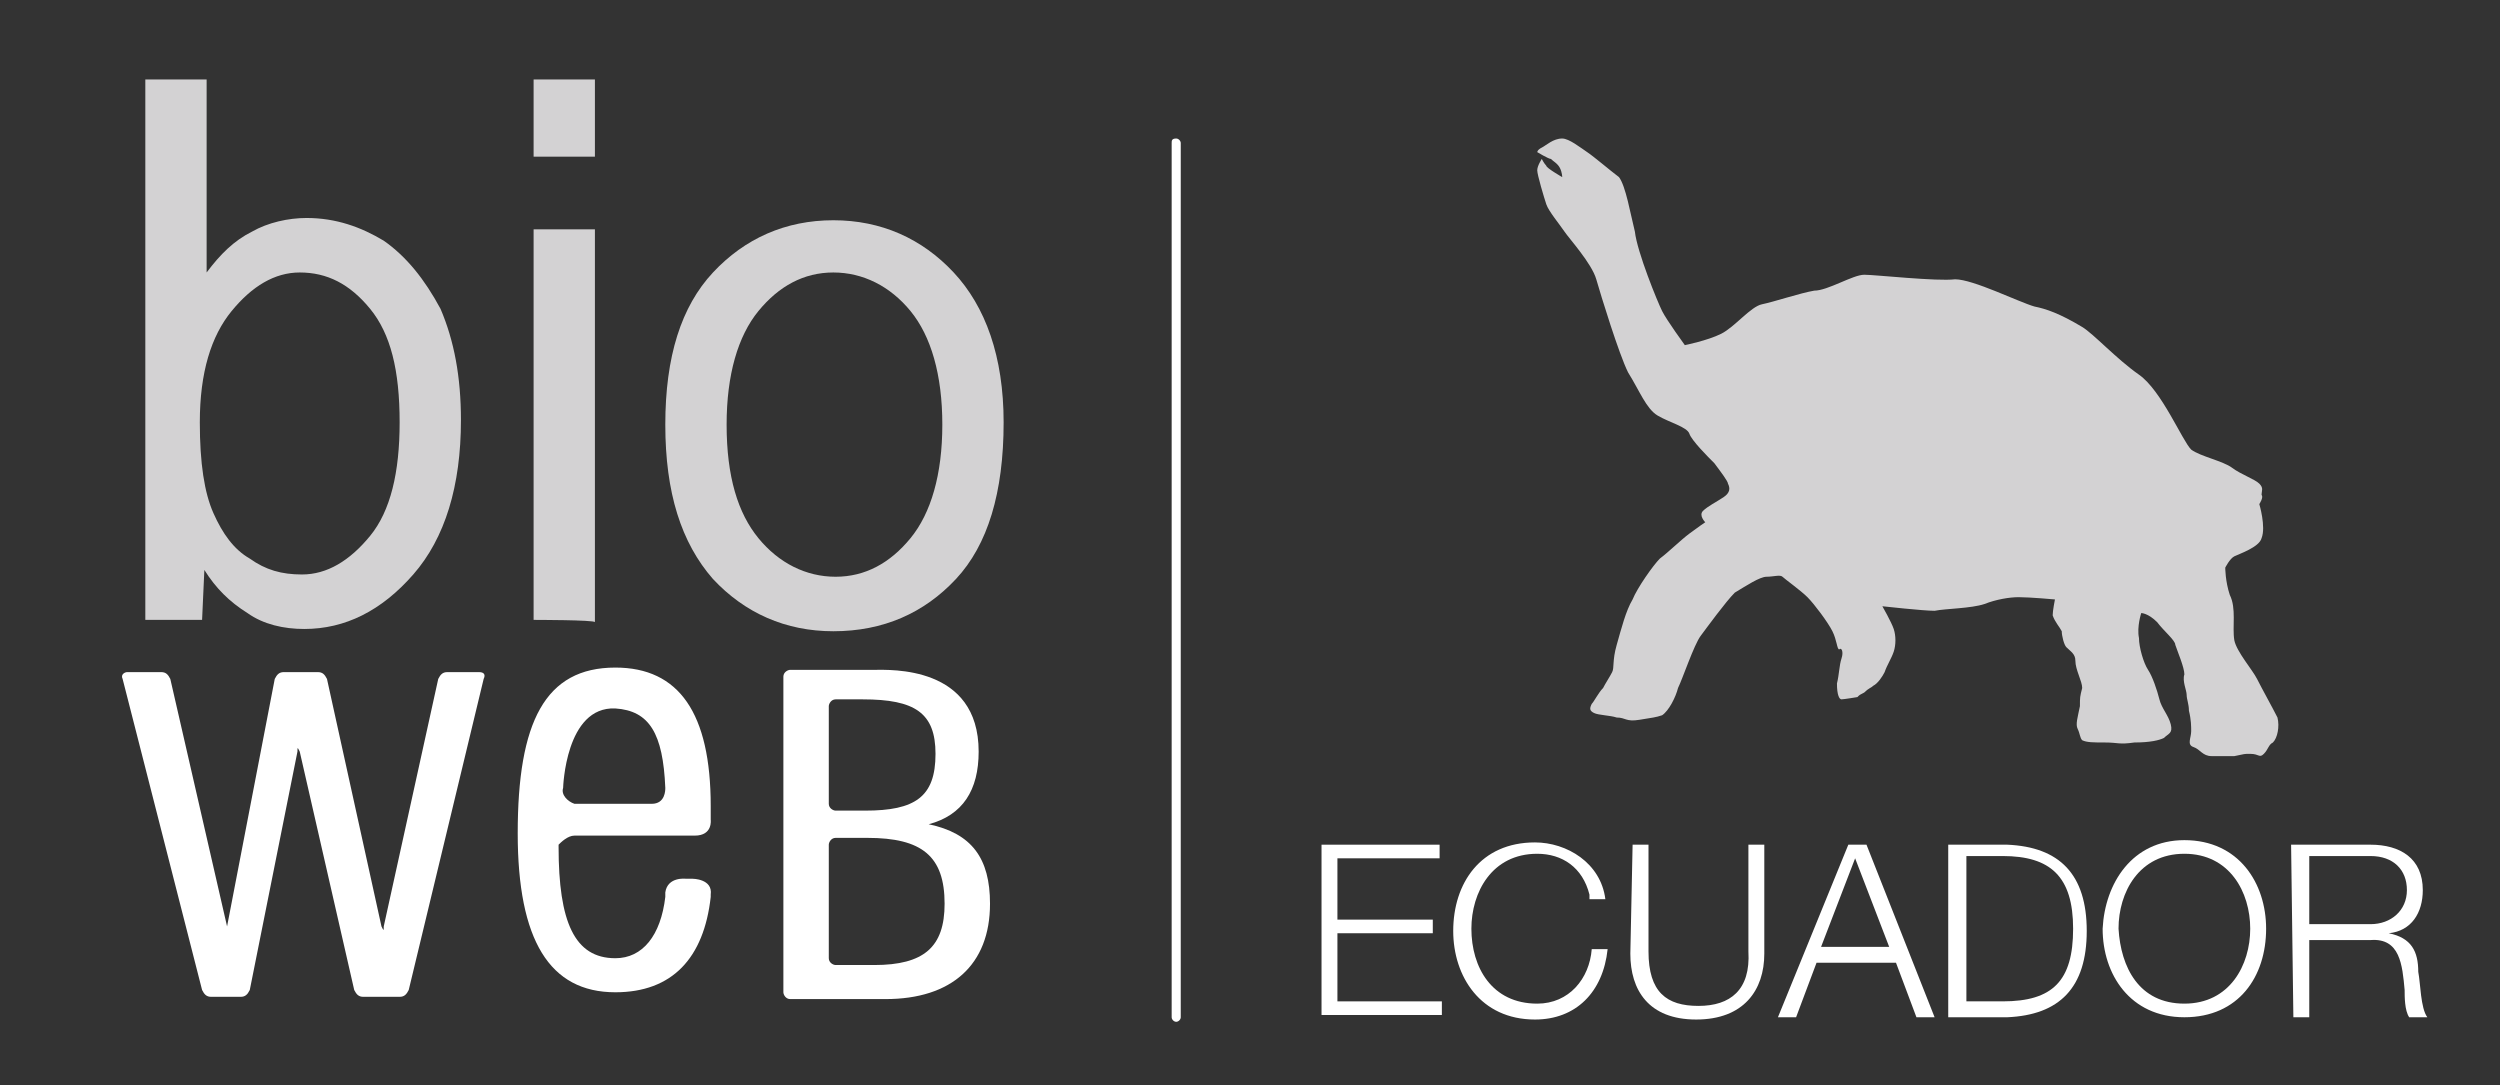 <?xml version="1.0" encoding="utf-8"?>
<!-- Generator: Adobe Illustrator 20.1.0, SVG Export Plug-In . SVG Version: 6.00 Build 0)  -->
<svg version="1.1" id="Capa_1" xmlns="http://www.w3.org/2000/svg" xmlns:xlink="http://www.w3.org/1999/xlink" x="0px" y="0px"
	 viewBox="0 0 110.1 47.8" style="enable-background:new 0 0 110.1 47.8;" xml:space="preserve">
<rect x="0" y="0" width="110.1" height="47.8" fill="#333333" stroke="none"/>
<style type="text/css">
	.st0{fill:#FFFFFF;}
	.st1{fill:#D3D2D3;}
</style>
<g>
	<path class="st0" d="M58.2,37.2h5.2v0.6h-4.5v2.7h4.2v0.6h-4.2v3h4.6v0.6h-5.3V37.2z"/>
	<path class="st0" d="M70,39.4c-0.3-1.2-1.2-1.8-2.3-1.8c-2,0-2.9,1.7-2.9,3.3c0,1.7,0.9,3.3,2.9,3.3c1.4,0,2.3-1.1,2.4-2.4h0.7
		c-0.2,1.9-1.4,3.1-3.2,3.1C65.2,44.9,64,43,64,41c0-2.1,1.2-3.9,3.6-3.9c1.4,0,2.9,0.9,3.1,2.5H70V39.4z"/>
	<path class="st0" d="M71.9,37.2h0.7v4.7c0,1.8,0.8,2.4,2.2,2.4c1.4,0,2.3-0.7,2.2-2.4v-4.7h0.7V42c0,1.6-0.9,2.9-3,2.9
		s-2.9-1.3-2.9-2.9L71.9,37.2L71.9,37.2z"/>
	<path class="st0" d="M81.4,37.2h0.8l3,7.6h-0.8l-0.9-2.4H80l-0.9,2.4h-0.8L81.4,37.2z M80.2,41.7h3l-1.5-3.9L80.2,41.7z"/>
	<path class="st0" d="M85.8,37.2h2.6c2.3,0.1,3.5,1.3,3.5,3.8s-1.2,3.7-3.5,3.8h-2.6V37.2z M86.6,44.1h1.6c2.2,0,3.1-0.9,3.1-3.2
		s-1-3.2-3.1-3.2h-1.6V44.1z"/>
	<path class="st0" d="M96.2,37c2.4,0,3.6,1.9,3.6,3.9c0,2.1-1.2,3.9-3.6,3.9s-3.6-1.9-3.6-3.9C92.7,38.9,93.9,37,96.2,37z
		 M96.2,44.2c2,0,2.9-1.7,2.9-3.3s-0.9-3.3-2.9-3.3s-2.9,1.7-2.9,3.3C93.4,42.6,94.2,44.2,96.2,44.2z"/>
	<path class="st0" d="M100.9,37.2h3.5c1.3,0,2.3,0.6,2.3,2c0,1-0.5,1.8-1.5,1.9l0,0c1,0.2,1.3,0.8,1.3,1.7c0.1,0.5,0.1,1.6,0.4,2
		h-0.8c-0.2-0.3-0.2-0.9-0.2-1.2c-0.1-1.1-0.2-2.3-1.5-2.2h-2.7v3.4H101L100.9,37.2L100.9,37.2z M101.7,40.7h2.7
		c0.9,0,1.6-0.6,1.6-1.5s-0.6-1.5-1.6-1.5h-2.7V40.7z"/>
</g>
<g>
	<path class="st0" d="M51.6,6.3v38.5c0,0.1,0.1,0.2,0.2,0.2c0.1,0,0.2-0.1,0.2-0.2V6.3c0-0.1-0.1-0.2-0.2-0.2
		C51.6,6.1,51.6,6.2,51.6,6.3z"/>
</g>
<path class="st1" d="M89.6,13.5c-0.7-0.2-2.7-1.2-3.5-1.2c-0.8,0.1-3.5-0.2-4-0.2s-1.6,0.7-2.2,0.7c-0.6,0.1-1.8,0.5-2.3,0.6
	s-1.2,1-1.8,1.3c-0.6,0.3-1.6,0.5-1.6,0.5s-0.8-1.1-1-1.5s-1.1-2.6-1.2-3.5c-0.2-0.8-0.4-2-0.7-2.4c-0.4-0.3-1.1-0.9-1.4-1.1
	s-0.8-0.6-1.1-0.6c-0.4,0-0.7,0.3-0.9,0.4c-0.2,0.1-0.2,0.2-0.2,0.2S68.2,7,68.3,7c0.1,0.1,0.3,0.2,0.4,0.4c0.1,0.2,0.1,0.4,0.1,0.4
	s-0.7-0.4-0.7-0.5C68,7.2,67.9,7,67.9,7s-0.2,0.3-0.2,0.5S68,8.7,68.1,9s0.6,0.9,0.8,1.2c0.2,0.3,1.2,1.4,1.4,2.1
	c0.2,0.7,1,3.3,1.4,4.1c0.5,0.8,0.8,1.6,1.3,1.9s1.3,0.5,1.4,0.8s0.8,1,1.1,1.3c0.3,0.4,0.6,0.8,0.6,0.9c0.1,0.2,0.1,0.4-0.2,0.6
	c-0.3,0.2-0.7,0.4-0.9,0.6c-0.2,0.2,0.1,0.5,0.1,0.5s-0.3,0.2-0.7,0.5c-0.4,0.3-0.9,0.8-1.3,1.1c-0.3,0.3-1,1.3-1.2,1.8
	c-0.3,0.5-0.5,1.3-0.7,2s-0.1,1-0.2,1.2s-0.3,0.5-0.4,0.7c-0.2,0.2-0.4,0.6-0.5,0.7c-0.1,0.2-0.1,0.3,0.1,0.4s0.7,0.1,1,0.2
	c0.4,0,0.4,0.2,1,0.1s0.7-0.1,1-0.2c0.3-0.2,0.6-0.8,0.7-1.2c0.2-0.4,0.7-1.9,1-2.3s1.1-1.5,1.5-1.9c0.5-0.3,1.1-0.7,1.4-0.7
	s0.6-0.1,0.7,0s0.8,0.6,1.1,0.9c0.3,0.3,0.9,1.1,1.1,1.5s0.2,0.8,0.3,0.8c0.1-0.1,0.2,0.1,0.1,0.4s-0.1,0.7-0.2,1.1
	c0,0.5,0.1,0.7,0.2,0.7s0.7-0.1,0.7-0.1c0.1-0.1,0.1-0.1,0.3-0.2c0.2-0.2,0.3-0.2,0.4-0.3c0.2-0.1,0.4-0.4,0.5-0.6
	c0.1-0.3,0.3-0.6,0.4-0.9s0.1-0.7,0-1s-0.5-1-0.5-1s1.8,0.2,2.3,0.2c0.5-0.1,1.6-0.1,2.2-0.3c0.5-0.2,1.1-0.3,1.5-0.3
	c0.5,0,1.6,0.1,1.6,0.1s-0.1,0.5-0.1,0.7c0.1,0.3,0.3,0.5,0.4,0.7c0,0.2,0.1,0.6,0.2,0.7c0.2,0.2,0.4,0.3,0.4,0.6
	c0,0.4,0.3,0.9,0.3,1.2c-0.1,0.4-0.1,0.4-0.1,0.8c-0.1,0.5-0.2,0.8-0.1,1c0.1,0.2,0.1,0.4,0.2,0.5c0.2,0.1,0.5,0.1,1,0.1
	c0.6,0,0.6,0.1,1.3,0c0.7,0,1.1-0.1,1.3-0.2c0.2-0.2,0.4-0.2,0.3-0.6s-0.4-0.7-0.5-1.1s-0.3-1-0.5-1.3s-0.4-1-0.4-1.4
	c-0.1-0.5,0.1-1.1,0.1-1.1s0.3,0,0.7,0.4c0.3,0.4,0.8,0.8,0.8,1c0.1,0.3,0.4,1,0.4,1.3c-0.1,0.3,0.1,0.7,0.1,0.9
	c0,0.2,0.1,0.4,0.1,0.7c0.1,0.4,0.1,0.7,0.1,0.9c0,0.3-0.2,0.6,0.1,0.7c0.3,0.1,0.4,0.4,0.8,0.4s0.5,0,1,0c0.5-0.1,0.4-0.1,0.7-0.1
	c0.4,0,0.4,0.2,0.6,0s0.2-0.4,0.4-0.5c0.2-0.2,0.3-0.7,0.2-1.1c-0.2-0.4-0.7-1.3-0.9-1.7c-0.2-0.4-0.9-1.2-1-1.7
	c-0.1-0.6,0.1-1.4-0.2-2C98,25.6,98,25,98,25s0.2-0.4,0.4-0.5c0.2-0.1,1.1-0.4,1.2-0.8c0.2-0.5-0.1-1.5-0.1-1.5s0.2-0.3,0.1-0.4
	c0-0.2,0.1-0.3-0.1-0.5s-0.8-0.4-1.2-0.7c-0.4-0.3-1.4-0.5-1.8-0.8c-0.4-0.4-1.3-2.6-2.3-3.3c-1-0.7-2-1.8-2.5-2.1
	C90.7,13.8,90.1,13.6,89.6,13.5z"/>
<g>
	<path class="st1" d="M8.9,27.3H6.4V3.5h2.7V12c0.6-0.8,1.2-1.4,2-1.8c0.7-0.4,1.6-0.6,2.4-0.6c1.3,0,2.4,0.4,3.4,1
		c1,0.7,1.8,1.7,2.5,3c0.6,1.4,0.9,3,0.9,4.9c0,2.9-0.7,5.2-2.1,6.8c-1.4,1.6-3,2.4-4.8,2.4c-0.9,0-1.8-0.2-2.5-0.7
		c-0.8-0.5-1.4-1.1-1.9-1.9L8.9,27.3L8.9,27.3z M8.8,18.6c0,1.8,0.2,3.1,0.6,4c0.4,0.9,0.9,1.6,1.6,2c0.7,0.5,1.4,0.7,2.3,0.7
		c1.1,0,2.1-0.6,3-1.7s1.3-2.8,1.3-5c0-2.3-0.4-3.9-1.3-5S14.4,12,13.2,12c-1.1,0-2.1,0.6-3,1.7C9.3,14.8,8.8,16.4,8.8,18.6z"/>
	<path class="st1" d="M23.5,6.9V3.5h2.7v3.4H23.5z M23.5,27.3V10.1h2.7v17.3C26.2,27.3,23.5,27.3,23.5,27.3z"/>
	<path class="st1" d="M29.3,18.7c0-3,0.7-5.2,2.1-6.7s3.2-2.3,5.3-2.3c2.1,0,3.9,0.8,5.3,2.3s2.2,3.7,2.2,6.6c0,3.1-0.7,5.4-2.1,6.9
		s-3.2,2.3-5.4,2.3c-2.1,0-3.9-0.8-5.3-2.3C30,23.9,29.3,21.7,29.3,18.7z M32,18.7c0,2.3,0.5,3.9,1.4,5s2.1,1.7,3.4,1.7
		c1.3,0,2.4-0.6,3.3-1.7c0.9-1.1,1.4-2.8,1.4-5s-0.5-3.9-1.4-5S38,12,36.7,12c-1.3,0-2.4,0.6-3.3,1.7S32,16.5,32,18.7z"/>
</g>
<g>
	<g>
		<path class="st0" d="M34.5,29.8c0-0.2,0.2-0.3,0.3-0.3h3.7c0.7,0,4.6-0.2,4.6,3.6c0,1.7-0.7,2.8-2.2,3.2c1.9,0.4,2.7,1.5,2.7,3.5
			c0,2.7-1.7,4.2-4.6,4.2h-4.2c-0.2,0-0.3-0.2-0.3-0.3V29.8z M38.1,35.7c2.2,0,3.1-0.6,3.1-2.5c0-1.8-0.9-2.4-3.2-2.4h-1.2
			c-0.2,0-0.3,0.2-0.3,0.3v4.3c0,0.2,0.2,0.3,0.3,0.3H38.1z M38.5,42.5c2.2,0,3.1-0.8,3.1-2.7c0-2.1-1-2.9-3.4-2.9h-1.4
			c-0.2,0-0.3,0.2-0.3,0.3v5c0,0.2,0.2,0.3,0.3,0.3L38.5,42.5L38.5,42.5z"/>
		<g>
			<g>
				<path class="st0" d="M5.4,29.9c-0.1-0.2,0.1-0.3,0.2-0.3h1.5c0.2,0,0.3,0.1,0.4,0.3L10,40.8c0,0.2,0,0.2,0,0l2.1-10.9
					c0.1-0.2,0.2-0.3,0.4-0.3H14c0.2,0,0.3,0.1,0.4,0.3l2.4,10.9c0.1,0.2,0.1,0.2,0.1,0l2.4-10.9c0.1-0.2,0.2-0.3,0.4-0.3h1.4
					c0.2,0,0.3,0.1,0.2,0.3L18,43.6c-0.1,0.2-0.2,0.3-0.4,0.3H16c-0.2,0-0.3-0.1-0.4-0.3l-2.4-10.5c-0.1-0.2-0.1-0.2-0.1,0L11,43.6
					c-0.1,0.2-0.2,0.3-0.4,0.3H9.3c-0.2,0-0.3-0.1-0.4-0.3L5.4,29.9z"/>
			</g>
		</g>
		<path class="st0" d="M25.3,36.8H30h0.6c0.8,0,0.7-0.7,0.7-0.7v-0.6c0-4.1-1.4-6.1-4.2-6.1c-3.1,0-4.3,2.4-4.3,7.3
			c0,4.7,1.4,7,4.3,7c2.5,0,3.9-1.5,4.2-4.2v-0.1c0.1-0.7-0.8-0.7-0.8-0.7h-0.3c0,0-0.8-0.1-0.9,0.6v0.2c-0.2,1.7-1,2.7-2.2,2.7
			c-1.8,0-2.5-1.6-2.5-4.9c0-0.1,0-0.1,0-0.1C24.7,37.1,25,36.8,25.3,36.8z M24.8,34.7c0,0,0.1-3.6,2.3-3.5c1.5,0.1,2.1,1.1,2.2,3.5
			c0,0.1,0,0.7-0.6,0.7h-3.4C25,35.3,24.7,35,24.8,34.7z"/>
	</g>
</g>
</svg>
